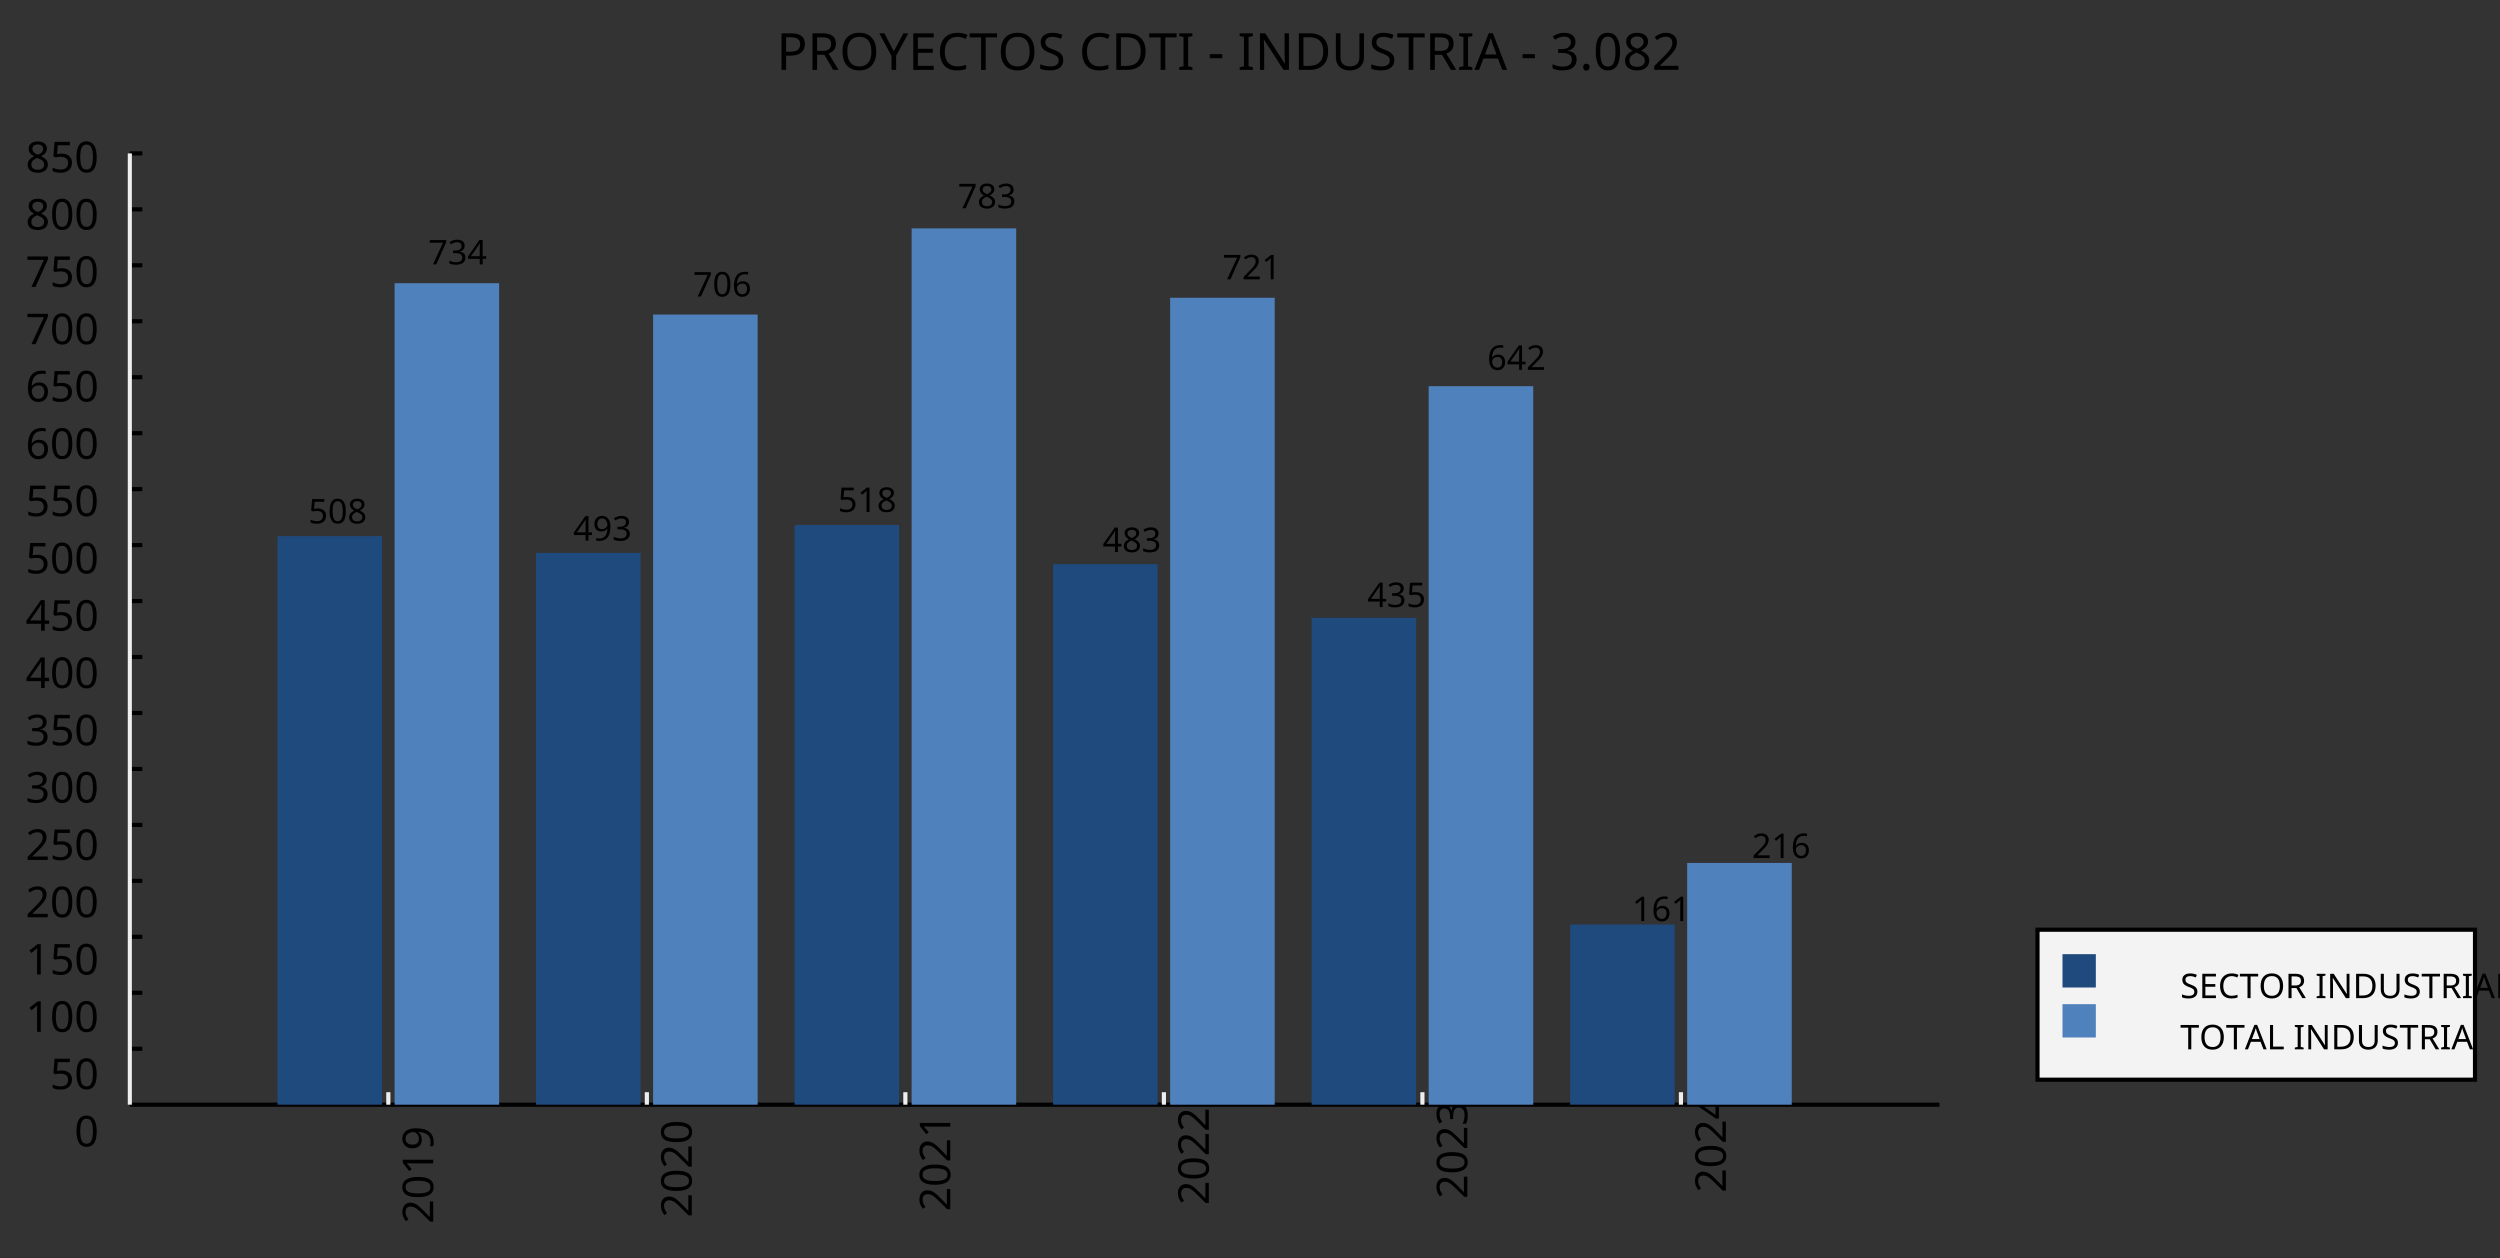 <?xml version="1.0"?>
<svg xmlns="http://www.w3.org/2000/svg" version="1.1" xmlns:xlink="http://www.w3.org/1999/xlink" fill="black" stroke="none" width="600" height="302" viewBox="0 0 600 302">
	<rect x="0" y="0" width="600" height="302" fill="#333333" stroke="none"/>
	<defs>
		<path fill="black" d="  M 1135,-1032  Q 1135,-808 982,-688  Q 829,-569 551,-569  L 383,-569  L 383,0  L 199,0  L 199,-1462  L 586,-1462  Q 1135,-1462 1135,-1032  Z   M 383,-727  L 530,-727  Q 748,-727 846,-797  Q 944,-868 944,-1024  Q 944,-1165 853,-1235  Q 762,-1305 569,-1305  L 383,-1305  L 383,-727  Z    " id="r80" />
		<path fill="black" d="  M 383,-760  L 602,-760  Q 780,-760 862,-830  Q 944,-900 944,-1038  Q 944,-1176 861,-1239  Q 778,-1303 592,-1303  L 383,-1303  L 383,-760  Z   M 383,-604  L 383,0  L 199,0  L 199,-1462  L 602,-1462  Q 874,-1462 1004,-1358  Q 1135,-1255 1135,-1047  Q 1135,-756 842,-655  L 1243,0  L 1028,0  L 674,-604  L 383,-604  Z    " id="r82" />
		<path fill="black" d="  M 1475,-733  Q 1475,-382 1297,-181  Q 1120,20 801,20  Q 478,20 301,-177  Q 125,-375 125,-735  Q 125,-1092 300,-1288  Q 476,-1485 803,-1485  Q 1121,-1485 1298,-1285  Q 1475,-1086 1475,-733  Z   M 319,-733  Q 319,-443 442,-291  Q 565,-139 801,-139  Q 1036,-139 1158,-289  Q 1280,-439 1280,-733  Q 1280,-1026 1159,-1174  Q 1038,-1323 803,-1323  Q 565,-1323 442,-1172  Q 319,-1022 319,-733  Z    " id="r79" />
		<path fill="black" d="  M 580,-743  L 961,-1462  L 1159,-1462  L 672,-567  L 672,0  L 487,0  L 487,-559  L 0,-1462  L 201,-1462  L 580,-743  Z    " id="r89" />
		<path fill="black" d="  M 1016,0  L 199,0  L 199,-1462  L 1016,-1462  L 1016,-1300  L 383,-1300  L 383,-844  L 979,-844  L 979,-684  L 383,-684  L 383,-162  L 1016,-162  L 1016,0  Z    " id="r69" />
		<path fill="black" d="  M 825,-1321  Q 589,-1321 454,-1163  Q 319,-1005 319,-731  Q 319,-448 450,-294  Q 581,-141 823,-141  Q 979,-141 1174,-199  L 1174,-39  Q 1081,-5 995,7  Q 909,20 797,20  Q 474,20 299,-176  Q 125,-373 125,-733  Q 125,-959 208,-1129  Q 292,-1299 451,-1391  Q 611,-1483 827,-1483  Q 1059,-1483 1231,-1397  L 1157,-1241  Q 982,-1321 825,-1321  Z    " id="r67" />
		<path fill="black" d="  M 662,0  L 477,0  L 477,-1300  L 20,-1300  L 20,-1462  L 1116,-1462  L 1116,-1300  L 662,-1300  L 662,0  Z    " id="r84" />
		<path fill="black" d="  M 1028,-391  Q 1028,-200 890,-90  Q 752,20 506,20  Q 246,20 104,-49  L 104,-225  Q 197,-185 307,-162  Q 418,-139 514,-139  Q 678,-139 761,-202  Q 844,-265 844,-375  Q 844,-448 814,-495  Q 784,-542 713,-583  Q 643,-624 500,-676  Q 297,-750 210,-850  Q 123,-951 123,-1110  Q 123,-1281 251,-1382  Q 380,-1483 590,-1483  Q 809,-1483 993,-1401  L 936,-1243  Q 748,-1321 586,-1321  Q 456,-1321 382,-1265  Q 309,-1209 309,-1108  Q 309,-1036 337,-988  Q 366,-941 429,-902  Q 493,-863 629,-813  Q 792,-753 872,-696  Q 952,-640 990,-566  Q 1028,-493 1028,-391  Z    " id="r83" />
		<path fill="black" d="  M 1370,-745  Q 1370,-383 1172,-191  Q 975,0 606,0  L 199,0  L 199,-1462  L 649,-1462  Q 990,-1462 1180,-1274  Q 1370,-1087 1370,-745  Z   M 1176,-739  Q 1176,-1018 1038,-1161  Q 901,-1305 623,-1305  L 383,-1305  L 383,-158  L 582,-158  Q 1176,-158 1176,-739  Z    " id="r68" />
		<path fill="black" d="  M 610,0  L 82,0  L 82,-106  L 254,-145  L 254,-1315  L 82,-1356  L 82,-1462  L 610,-1462  L 610,-1356  L 438,-1315  L 438,-145  L 610,-106  L 610,0  Z    " id="r73" />
		<path fill="black" d="  M 82,-469  L 82,-629  L 578,-629  L 578,-469  L 82,-469  Z    " id="r45" />
		<path fill="black" d="  M 1358,0  L 1143,0  L 360,-1214  L 352,-1214  L 357,-1133  Q 369,-951 369,-817  L 369,0  L 199,0  L 199,-1462  L 412,-1462  L 457,-1391  L 937,-649  L 1192,-252  L 1200,-252  Q 1198,-276 1192,-423  Q 1186,-571 1186,-637  L 1186,-1462  L 1358,-1462  L 1358,0  Z    " id="r78" />
		<path fill="black" d="  M 1311,-1462  L 1311,-516  Q 1311,-266 1160,-123  Q 1009,20 741,20  Q 476,20 330,-124  Q 184,-269 184,-520  L 184,-1462  L 369,-1462  L 369,-514  Q 369,-335 464,-237  Q 560,-139 752,-139  Q 933,-139 1030,-236  Q 1128,-333 1128,-516  L 1128,-1462  L 1311,-1462  Z    " id="r85" />
		<path fill="black" d="  M 1116,0  L 940,-453  L 360,-453  L 186,0  L 0,0  L 571,-1468  L 737,-1468  L 1307,0  L 1116,0  Z   M 885,-616  L 721,-1059  L 651,-1278  Q 621,-1158 588,-1059  L 422,-616  L 885,-616  Z    " id="r65" />
		<path fill="black" d="  M 1010,-1120  Q 1010,-980 931,-890  Q 853,-800 707,-770  L 707,-762  Q 882,-740 968,-650  Q 1055,-560 1055,-416  Q 1055,-207 910,-93  Q 765,20 494,20  Q 378,20 280,3  Q 183,-14 92,-59  L 92,-227  Q 185,-181 291,-156  Q 397,-131 496,-131  Q 866,-131 866,-420  Q 866,-678 457,-678  L 315,-678  L 315,-831  L 459,-831  Q 631,-831 728,-904  Q 825,-978 825,-1108  Q 825,-1213 754,-1272  Q 684,-1331 559,-1331  Q 462,-1331 379,-1304  Q 297,-1278 190,-1208  L 100,-1331  Q 190,-1402 307,-1442  Q 425,-1483 557,-1483  Q 771,-1483 890,-1385  Q 1010,-1288 1010,-1120  Z    " id="r51" />
		<path fill="black" d="  M 147,-111  Q 147,-177 179,-212  Q 212,-248 272,-248  Q 333,-248 367,-212  Q 401,-177 401,-111  Q 401,-46 367,-8  Q 333,29 272,29  Q 213,29 180,-8  Q 147,-45 147,-111  Z    " id="r46" />
		<path fill="black" d="  M 1071,-733  Q 1071,-352 950,-166  Q 830,20 584,20  Q 346,20 223,-171  Q 100,-363 100,-733  Q 100,-1115 218,-1300  Q 337,-1485 584,-1485  Q 822,-1485 946,-1293  Q 1071,-1101 1071,-733  Z   M 281,-733  Q 281,-415 353,-274  Q 426,-133 584,-133  Q 744,-133 816,-277  Q 889,-422 889,-733  Q 889,-1041 816,-1186  Q 744,-1331 584,-1331  Q 424,-1331 352,-1189  Q 281,-1047 281,-733  Z    " id="r48" />
		<path fill="black" d="  M 584,-1483  Q 784,-1483 903,-1390  Q 1022,-1297 1022,-1133  Q 1022,-1023 955,-936  Q 889,-849 743,-774  Q 920,-688 994,-594  Q 1069,-501 1069,-379  Q 1069,-197 940,-88  Q 811,20 590,20  Q 356,20 228,-82  Q 100,-184 100,-373  Q 100,-623 403,-764  Q 267,-842 207,-932  Q 147,-1022 147,-1135  Q 147,-1294 266,-1388  Q 386,-1483 584,-1483  Z   M 276,-371  Q 276,-255 358,-189  Q 441,-123 586,-123  Q 729,-123 811,-190  Q 893,-258 893,-377  Q 893,-473 815,-548  Q 737,-623 553,-690  Q 408,-628 342,-552  Q 276,-476 276,-371  Z   M 582,-1337  Q 464,-1337 394,-1281  Q 324,-1225 324,-1126  Q 324,-1063 351,-1015  Q 378,-967 429,-929  Q 480,-891 592,-844  Q 729,-901 786,-969  Q 844,-1037 844,-1126  Q 844,-1226 773,-1281  Q 702,-1337 582,-1337  Z    " id="r56" />
		<path fill="black" d="  M 1065,0  L 98,0  L 98,-150  L 481,-537  Q 654,-712 710,-787  Q 766,-862 793,-932  Q 821,-1002 821,-1083  Q 821,-1199 752,-1264  Q 683,-1329 563,-1329  Q 473,-1329 392,-1299  Q 312,-1269 211,-1190  L 115,-1311  Q 320,-1483 563,-1483  Q 767,-1483 886,-1378  Q 1006,-1274 1006,-1094  Q 1006,-998 971,-908  Q 936,-819 866,-726  Q 796,-634 631,-473  L 326,-172  L 326,-164  L 1065,-164  L 1065,0  Z    " id="r50" />
		<path fill="black" d="  M 279,0  L 879,-1298  L 90,-1298  L 90,-1462  L 1071,-1462  L 1071,-1323  L 477,0  L 279,0  Z    " id="r55" />
		<path fill="black" d="  M 563,-897  Q 792,-897 923,-782  Q 1055,-667 1055,-467  Q 1055,-239 910,-109  Q 765,20 508,20  Q 263,20 129,-59  L 129,-229  Q 203,-185 307,-159  Q 411,-133 510,-133  Q 682,-133 776,-215  Q 870,-297 870,-449  Q 870,-745 504,-745  Q 386,-745 254,-715  L 164,-772  L 219,-1462  L 952,-1462  L 952,-1298  L 373,-1298  L 338,-874  Q 453,-897 563,-897  Z    " id="r53" />
		<path fill="black" d="  M 727,0  L 551,0  L 551,-1022  Q 551,-1158 559,-1274  Q 531,-1244 499,-1218  Q 397,-1133 276,-1034  L 182,-1155  L 578,-1462  L 727,-1462  L 727,0  Z    " id="r49" />
		<path fill="black" d="  M 1130,-332  L 918,-332  L 918,0  L 743,0  L 743,-332  L 43,-332  L 43,-485  L 731,-1470  L 918,-1470  L 918,-494  L 1130,-494  L 1130,-332  Z   M 743,-494  L 743,-954  Q 743,-1091 754,-1278  L 745,-1278  Q 734,-1252 706,-1200  Q 679,-1148 657,-1118  L 219,-494  L 743,-494  Z    " id="r52" />
		<path fill="black" d="  M 113,-625  Q 113,-1483 782,-1483  Q 898,-1483 963,-1464  L 963,-1311  Q 887,-1335 786,-1335  Q 553,-1335 429,-1193  Q 306,-1051 293,-743  L 305,-743  Q 415,-915 651,-915  Q 849,-915 962,-795  Q 1075,-675 1075,-471  Q 1075,-244 950,-112  Q 825,20 610,20  Q 460,20 347,-56  Q 235,-132 174,-278  Q 113,-425 113,-625  Z   M 608,-131  Q 747,-131 822,-220  Q 897,-309 897,-471  Q 897,-617 824,-695  Q 751,-774 614,-774  Q 527,-774 454,-738  Q 382,-702 338,-638  Q 295,-574 295,-506  Q 295,-406 335,-318  Q 375,-231 446,-181  Q 517,-131 608,-131  Z    " id="r54" />
		<path fill="black" d="  M 1065,-838  Q 1065,20 393,20  Q 277,20 209,0  L 209,-154  Q 286,-127 389,-127  Q 552,-127 658,-192  Q 764,-258 819,-383  Q 875,-509 883,-717  L 870,-717  Q 758,-547 522,-547  Q 329,-547 215,-664  Q 102,-782 102,-989  Q 102,-1215 229,-1349  Q 356,-1483 569,-1483  Q 719,-1483 831,-1406  Q 944,-1330 1004,-1183  Q 1065,-1037 1065,-838  Z   M 569,-1331  Q 433,-1331 357,-1242  Q 281,-1153 281,-991  Q 281,-845 352,-767  Q 424,-690 561,-690  Q 651,-690 725,-726  Q 799,-763 841,-825  Q 883,-887 883,-956  Q 883,-1056 843,-1143  Q 804,-1230 733,-1280  Q 662,-1331 569,-1331  Z    " id="r57" />
		<path fill="black" d="  M 1317,0  L 1133,0  L 1133,-682  L 383,-682  L 383,0  L 199,0  L 199,-1462  L 383,-1462  L 383,-844  L 1133,-844  L 1133,-1462  L 1317,-1462  L 1317,0  Z    " id="r72" />
		<path fill="black" d="  M 199,0  L 199,-1462  L 383,-1462  L 383,-164  L 1022,-164  L 1022,0  L 199,0  Z    " id="r76" />
	</defs>
	<g class="b2" fill="black">
		<use class="b2" transform="scale(0.006)" xlink:href="#r80" x="31061.5" y="2795.72" />
		<use class="b2" transform="scale(0.006)" xlink:href="#r82" x="32300.5" y="2795.72" />
		<use class="b2" transform="scale(0.006)" xlink:href="#r79" x="33574.5" y="2795.72" />
		<use class="b2" transform="scale(0.006)" xlink:href="#r89" x="35173.5" y="2795.72" />
		<use class="b2" transform="scale(0.006)" xlink:href="#r69" x="36332.5" y="2795.72" />
		<use class="b2" transform="scale(0.006)" xlink:href="#r67" x="37471.5" y="2795.72" />
		<use class="b2" transform="scale(0.006)" xlink:href="#r84" x="38765.5" y="2795.72" />
		<use class="b2" transform="scale(0.006)" xlink:href="#r79" x="39904.5" y="2795.72" />
		<use class="b2" transform="scale(0.006)" xlink:href="#r83" x="41503.5" y="2795.72" />
		<use class="b2" transform="scale(0.006)" xlink:href="#r67" x="43159.5" y="2795.72" />
		<use class="b2" transform="scale(0.006)" xlink:href="#r68" x="44453.5" y="2795.72" />
		<use class="b2" transform="scale(0.006)" xlink:href="#r84" x="45948.5" y="2795.72" />
		<use class="b2" transform="scale(0.006)" xlink:href="#r73" x="47087.5" y="2795.72" />
		<use class="b2" transform="scale(0.006)" xlink:href="#r45" x="48313.5" y="2795.72" />
		<use class="b2" transform="scale(0.006)" xlink:href="#r73" x="49504.5" y="2795.72" />
		<use class="b2" transform="scale(0.006)" xlink:href="#r78" x="50198.5" y="2795.72" />
		<use class="b2" transform="scale(0.006)" xlink:href="#r68" x="51754.5" y="2795.72" />
		<use class="b2" transform="scale(0.006)" xlink:href="#r85" x="53249.5" y="2795.72" />
		<use class="b2" transform="scale(0.006)" xlink:href="#r83" x="54746.5" y="2795.72" />
		<use class="b2" transform="scale(0.006)" xlink:href="#r84" x="55870.5" y="2795.72" />
		<use class="b2" transform="scale(0.006)" xlink:href="#r82" x="57009.5" y="2795.72" />
		<use class="b2" transform="scale(0.006)" xlink:href="#r73" x="58283.5" y="2795.72" />
		<use class="b2" transform="scale(0.006)" xlink:href="#r65" x="58977.5" y="2795.72" />
		<use class="b2" transform="scale(0.006)" xlink:href="#r45" x="60818.5" y="2795.72" />
		<use class="b2" transform="scale(0.006)" xlink:href="#r51" x="62009.5" y="2795.72" />
		<use class="b2" transform="scale(0.006)" xlink:href="#r46" x="63180.5" y="2795.72" />
		<use class="b2" transform="scale(0.006)" xlink:href="#r48" x="63729.5" y="2795.72" />
		<use class="b2" transform="scale(0.006)" xlink:href="#r56" x="64900.5" y="2795.72" />
		<use class="b2" transform="scale(0.006)" xlink:href="#r50" x="66071.5" y="2795.72" />
	</g>
	<line class="b2" x1="31.153" y1="265.129" x2="31.153" y2="36.81" stroke-width="1" stroke="black" />
	<line class="b2" x1="31.153" y1="265.129" x2="465.47" y2="265.129" stroke-width="1" stroke="black" />
	<g class="b2" fill="black">
		<use class="b2" transform="scale(0.005)" xlink:href="#r48" x="3570.8" y="55030.898" />
	</g>
	<g class="b2" fill="black">
		<use class="b2" transform="scale(0.005)" xlink:href="#r53" x="2399.8" y="52280.328" />
		<use class="b2" transform="scale(0.005)" xlink:href="#r48" x="3570.8" y="52280.328" />
	</g>
	<line class="b2" x1="31.153" y1="251.698" x2="34.153" y2="251.698" stroke-width="1" stroke="black" />
	<g class="b2" fill="black">
		<use class="b2" transform="scale(0.005)" xlink:href="#r49" x="1228.8" y="49529.758" />
		<use class="b2" transform="scale(0.005)" xlink:href="#r48" x="2399.8" y="49529.758" />
		<use class="b2" transform="scale(0.005)" xlink:href="#r48" x="3570.8" y="49529.758" />
	</g>
	<line class="b2" x1="31.153" y1="238.268" x2="34.153" y2="238.268" stroke-width="1" stroke="black" />
	<g class="b2" fill="black">
		<use class="b2" transform="scale(0.005)" xlink:href="#r49" x="1228.8" y="46779.188" />
		<use class="b2" transform="scale(0.005)" xlink:href="#r53" x="2399.8" y="46779.188" />
		<use class="b2" transform="scale(0.005)" xlink:href="#r48" x="3570.8" y="46779.188" />
	</g>
	<line class="b2" x1="31.153" y1="224.837" x2="34.153" y2="224.837" stroke-width="1" stroke="black" />
	<g class="b2" fill="black">
		<use class="b2" transform="scale(0.005)" xlink:href="#r50" x="1228.8" y="44028.617" />
		<use class="b2" transform="scale(0.005)" xlink:href="#r48" x="2399.8" y="44028.617" />
		<use class="b2" transform="scale(0.005)" xlink:href="#r48" x="3570.8" y="44028.617" />
	</g>
	<line class="b2" x1="31.153" y1="211.407" x2="34.153" y2="211.407" stroke-width="1" stroke="black" />
	<g class="b2" fill="black">
		<use class="b2" transform="scale(0.005)" xlink:href="#r50" x="1228.8" y="41278.047" />
		<use class="b2" transform="scale(0.005)" xlink:href="#r53" x="2399.8" y="41278.047" />
		<use class="b2" transform="scale(0.005)" xlink:href="#r48" x="3570.8" y="41278.047" />
	</g>
	<line class="b2" x1="31.153" y1="197.976" x2="34.153" y2="197.976" stroke-width="1" stroke="black" />
	<g class="b2" fill="black">
		<use class="b2" transform="scale(0.005)" xlink:href="#r51" x="1228.8" y="38527.477" />
		<use class="b2" transform="scale(0.005)" xlink:href="#r48" x="2399.8" y="38527.477" />
		<use class="b2" transform="scale(0.005)" xlink:href="#r48" x="3570.8" y="38527.477" />
	</g>
	<line class="b2" x1="31.153" y1="184.546" x2="34.153" y2="184.546" stroke-width="1" stroke="black" />
	<g class="b2" fill="black">
		<use class="b2" transform="scale(0.005)" xlink:href="#r51" x="1228.8" y="35776.906" />
		<use class="b2" transform="scale(0.005)" xlink:href="#r53" x="2399.8" y="35776.906" />
		<use class="b2" transform="scale(0.005)" xlink:href="#r48" x="3570.8" y="35776.906" />
	</g>
	<line class="b2" x1="31.153" y1="171.115" x2="34.153" y2="171.115" stroke-width="1" stroke="black" />
	<g class="b2" fill="black">
		<use class="b2" transform="scale(0.005)" xlink:href="#r52" x="1228.8" y="33026.336" />
		<use class="b2" transform="scale(0.005)" xlink:href="#r48" x="2399.8" y="33026.336" />
		<use class="b2" transform="scale(0.005)" xlink:href="#r48" x="3570.8" y="33026.336" />
	</g>
	<line class="b2" x1="31.153" y1="157.685" x2="34.153" y2="157.685" stroke-width="1" stroke="black" />
	<g class="b2" fill="black">
		<use class="b2" transform="scale(0.005)" xlink:href="#r52" x="1228.8" y="30275.762" />
		<use class="b2" transform="scale(0.005)" xlink:href="#r53" x="2399.8" y="30275.762" />
		<use class="b2" transform="scale(0.005)" xlink:href="#r48" x="3570.8" y="30275.762" />
	</g>
	<line class="b2" x1="31.153" y1="144.254" x2="34.153" y2="144.254" stroke-width="1" stroke="black" />
	<g class="b2" fill="black">
		<use class="b2" transform="scale(0.005)" xlink:href="#r53" x="1228.8" y="27525.193" />
		<use class="b2" transform="scale(0.005)" xlink:href="#r48" x="2399.8" y="27525.193" />
		<use class="b2" transform="scale(0.005)" xlink:href="#r48" x="3570.8" y="27525.193" />
	</g>
	<line class="b2" x1="31.153" y1="130.824" x2="34.153" y2="130.824" stroke-width="1" stroke="black" />
	<g class="b2" fill="black">
		<use class="b2" transform="scale(0.005)" xlink:href="#r53" x="1228.8" y="24774.625" />
		<use class="b2" transform="scale(0.005)" xlink:href="#r53" x="2399.8" y="24774.625" />
		<use class="b2" transform="scale(0.005)" xlink:href="#r48" x="3570.8" y="24774.625" />
	</g>
	<line class="b2" x1="31.153" y1="117.393" x2="34.153" y2="117.393" stroke-width="1" stroke="black" />
	<g class="b2" fill="black">
		<use class="b2" transform="scale(0.005)" xlink:href="#r54" x="1228.8" y="22024.051" />
		<use class="b2" transform="scale(0.005)" xlink:href="#r48" x="2399.8" y="22024.051" />
		<use class="b2" transform="scale(0.005)" xlink:href="#r48" x="3570.8" y="22024.051" />
	</g>
	<line class="b2" x1="31.153" y1="103.963" x2="34.153" y2="103.963" stroke-width="1" stroke="black" />
	<g class="b2" fill="black">
		<use class="b2" transform="scale(0.005)" xlink:href="#r54" x="1228.8" y="19273.481" />
		<use class="b2" transform="scale(0.005)" xlink:href="#r53" x="2399.8" y="19273.481" />
		<use class="b2" transform="scale(0.005)" xlink:href="#r48" x="3570.8" y="19273.481" />
	</g>
	<line class="b2" x1="31.153" y1="90.532" x2="34.153" y2="90.532" stroke-width="1" stroke="black" />
	<g class="b2" fill="black">
		<use class="b2" transform="scale(0.005)" xlink:href="#r55" x="1228.8" y="16522.912" />
		<use class="b2" transform="scale(0.005)" xlink:href="#r48" x="2399.8" y="16522.912" />
		<use class="b2" transform="scale(0.005)" xlink:href="#r48" x="3570.8" y="16522.912" />
	</g>
	<line class="b2" x1="31.153" y1="77.102" x2="34.153" y2="77.102" stroke-width="1" stroke="black" />
	<g class="b2" fill="black">
		<use class="b2" transform="scale(0.005)" xlink:href="#r55" x="1228.8" y="13772.344" />
		<use class="b2" transform="scale(0.005)" xlink:href="#r53" x="2399.8" y="13772.344" />
		<use class="b2" transform="scale(0.005)" xlink:href="#r48" x="3570.8" y="13772.344" />
	</g>
	<line class="b2" x1="31.153" y1="63.671" x2="34.153" y2="63.671" stroke-width="1" stroke="black" />
	<g class="b2" fill="black">
		<use class="b2" transform="scale(0.005)" xlink:href="#r56" x="1228.8" y="11021.769" />
		<use class="b2" transform="scale(0.005)" xlink:href="#r48" x="2399.8" y="11021.769" />
		<use class="b2" transform="scale(0.005)" xlink:href="#r48" x="3570.8" y="11021.769" />
	</g>
	<line class="b2" x1="31.153" y1="50.241" x2="34.153" y2="50.241" stroke-width="1" stroke="black" />
	<g class="b2" fill="black">
		<use class="b2" transform="scale(0.005)" xlink:href="#r56" x="1228.8" y="8271.2" />
		<use class="b2" transform="scale(0.005)" xlink:href="#r53" x="2399.8" y="8271.2" />
		<use class="b2" transform="scale(0.005)" xlink:href="#r48" x="3570.8" y="8271.2" />
	</g>
	<line class="b2" x1="31.153" y1="36.81" x2="34.153" y2="36.81" stroke-width="1" stroke="black" />
	<line class="b2" x1="31.153" y1="265.129" x2="31.153" y2="36.81" stroke-width="1" stroke="rgb(93%,93%,93%)" />
	<g class="b2" transform=" rotate(-90,31.153,273.129)" fill="black" />
	<g class="b2" transform=" rotate(-90,96.873,296)" fill="black">
		<use class="b2" transform="scale(0.005)" xlink:href="#r50" x="19839.572" y="60620.801" />
		<use class="b2" transform="scale(0.005)" xlink:href="#r48" x="21010.572" y="60620.801" />
		<use class="b2" transform="scale(0.005)" xlink:href="#r49" x="22181.572" y="60620.801" />
		<use class="b2" transform="scale(0.005)" xlink:href="#r57" x="23352.572" y="60620.801" />
	</g>
	<line class="b2" x1="93.199" y1="265.129" x2="93.199" y2="262.129" stroke-width="1" stroke="rgb(93%,93%,93%)" />
	<g class="b2" transform=" rotate(-90,158.918,296)" fill="black">
		<use class="b2" transform="scale(0.005)" xlink:href="#r50" x="32546.443" y="60620.801" />
		<use class="b2" transform="scale(0.005)" xlink:href="#r48" x="33717.445" y="60620.801" />
		<use class="b2" transform="scale(0.005)" xlink:href="#r50" x="34888.445" y="60620.801" />
		<use class="b2" transform="scale(0.005)" xlink:href="#r48" x="36059.445" y="60620.801" />
	</g>
	<line class="b2" x1="155.244" y1="265.129" x2="155.244" y2="262.129" stroke-width="1" stroke="rgb(93%,93%,93%)" />
	<g class="b2" transform=" rotate(-90,220.963,296)" fill="black">
		<use class="b2" transform="scale(0.005)" xlink:href="#r50" x="45253.316" y="60620.801" />
		<use class="b2" transform="scale(0.005)" xlink:href="#r48" x="46424.316" y="60620.801" />
		<use class="b2" transform="scale(0.005)" xlink:href="#r50" x="47595.316" y="60620.801" />
		<use class="b2" transform="scale(0.005)" xlink:href="#r49" x="48766.316" y="60620.801" />
	</g>
	<line class="b2" x1="217.289" y1="265.129" x2="217.289" y2="262.129" stroke-width="1" stroke="rgb(93%,93%,93%)" />
	<g class="b2" transform=" rotate(-90,283.009,296)" fill="black">
		<use class="b2" transform="scale(0.005)" xlink:href="#r50" x="57960.188" y="60620.801" />
		<use class="b2" transform="scale(0.005)" xlink:href="#r48" x="59131.188" y="60620.801" />
		<use class="b2" transform="scale(0.005)" xlink:href="#r50" x="60302.188" y="60620.801" />
		<use class="b2" transform="scale(0.005)" xlink:href="#r50" x="61473.188" y="60620.801" />
	</g>
	<line class="b2" x1="279.334" y1="265.129" x2="279.334" y2="262.129" stroke-width="1" stroke="rgb(93%,93%,93%)" />
	<g class="b2" transform=" rotate(-90,345.054,296)" fill="black">
		<use class="b2" transform="scale(0.005)" xlink:href="#r50" x="70667.055" y="60620.801" />
		<use class="b2" transform="scale(0.005)" xlink:href="#r48" x="71838.055" y="60620.801" />
		<use class="b2" transform="scale(0.005)" xlink:href="#r50" x="73009.055" y="60620.801" />
		<use class="b2" transform="scale(0.005)" xlink:href="#r51" x="74180.055" y="60620.801" />
	</g>
	<line class="b2" x1="341.38" y1="265.129" x2="341.38" y2="262.129" stroke-width="1" stroke="rgb(93%,93%,93%)" />
	<g class="b2" transform=" rotate(-90,407.099,296)" fill="black">
		<use class="b2" transform="scale(0.005)" xlink:href="#r50" x="83373.93" y="60620.801" />
		<use class="b2" transform="scale(0.005)" xlink:href="#r48" x="84544.93" y="60620.801" />
		<use class="b2" transform="scale(0.005)" xlink:href="#r50" x="85715.93" y="60620.801" />
		<use class="b2" transform="scale(0.005)" xlink:href="#r52" x="86886.93" y="60620.801" />
	</g>
	<line class="b2" x1="403.425" y1="265.129" x2="403.425" y2="262.129" stroke-width="1" stroke="rgb(93%,93%,93%)" />
	<rect class="b2" x="66.605" y="128.675" width="25.094" height="136.454" fill="rgb(12%,29%,49%)" stroke="none" />
	<g class="b2" fill="black">
		<use class="b2" transform="scale(0.004)" xlink:href="#r53" x="18506.301" y="31404.75" />
		<use class="b2" transform="scale(0.004)" xlink:href="#r48" x="19677.301" y="31404.75" />
		<use class="b2" transform="scale(0.004)" xlink:href="#r56" x="20848.301" y="31404.75" />
	</g>
	<rect class="b2" x="128.65" y="132.704" width="25.094" height="132.425" fill="rgb(12%,29%,49%)" stroke="none" />
	<g class="b2" fill="black">
		<use class="b2" transform="scale(0.004)" xlink:href="#r52" x="34389.887" y="32436.219" />
		<use class="b2" transform="scale(0.004)" xlink:href="#r57" x="35560.887" y="32436.219" />
		<use class="b2" transform="scale(0.004)" xlink:href="#r51" x="36731.887" y="32436.219" />
	</g>
	<rect class="b2" x="190.695" y="125.989" width="25.094" height="139.14" fill="rgb(12%,29%,49%)" stroke="none" />
	<g class="b2" fill="black">
		<use class="b2" transform="scale(0.004)" xlink:href="#r53" x="50273.477" y="30717.109" />
		<use class="b2" transform="scale(0.004)" xlink:href="#r49" x="51444.477" y="30717.109" />
		<use class="b2" transform="scale(0.004)" xlink:href="#r56" x="52615.477" y="30717.109" />
	</g>
	<rect class="b2" x="252.74" y="135.39" width="25.094" height="129.739" fill="rgb(12%,29%,49%)" stroke="none" />
	<g class="b2" fill="black">
		<use class="b2" transform="scale(0.004)" xlink:href="#r52" x="66157.07" y="33123.859" />
		<use class="b2" transform="scale(0.004)" xlink:href="#r56" x="67328.07" y="33123.859" />
		<use class="b2" transform="scale(0.004)" xlink:href="#r51" x="68499.07" y="33123.859" />
	</g>
	<rect class="b2" x="314.786" y="148.283" width="25.094" height="116.846" fill="rgb(12%,29%,49%)" stroke="none" />
	<g class="b2" fill="black">
		<use class="b2" transform="scale(0.004)" xlink:href="#r52" x="82040.656" y="36424.547" />
		<use class="b2" transform="scale(0.004)" xlink:href="#r51" x="83211.656" y="36424.547" />
		<use class="b2" transform="scale(0.004)" xlink:href="#r53" x="84382.656" y="36424.547" />
	</g>
	<rect class="b2" x="376.831" y="221.883" width="25.094" height="43.246" fill="rgb(12%,29%,49%)" stroke="none" />
	<g class="b2" fill="black">
		<use class="b2" transform="scale(0.004)" xlink:href="#r49" x="97924.25" y="55265.953" />
		<use class="b2" transform="scale(0.004)" xlink:href="#r54" x="99095.25" y="55265.953" />
		<use class="b2" transform="scale(0.004)" xlink:href="#r49" x="100266.25" y="55265.953" />
	</g>
	<rect class="b2" x="94.699" y="67.969" width="25.094" height="197.16" fill="rgb(31%,51%,74%)" stroke="none" />
	<g class="b2" fill="black">
		<use class="b2" transform="scale(0.004)" xlink:href="#r55" x="25698.381" y="15864.031" />
		<use class="b2" transform="scale(0.004)" xlink:href="#r51" x="26869.381" y="15864.031" />
		<use class="b2" transform="scale(0.004)" xlink:href="#r52" x="28040.381" y="15864.031" />
	</g>
	<rect class="b2" x="156.744" y="75.49" width="25.094" height="189.639" fill="rgb(31%,51%,74%)" stroke="none" />
	<g class="b2" fill="black">
		<use class="b2" transform="scale(0.004)" xlink:href="#r55" x="41581.969" y="17789.43" />
		<use class="b2" transform="scale(0.004)" xlink:href="#r48" x="42752.969" y="17789.43" />
		<use class="b2" transform="scale(0.004)" xlink:href="#r54" x="43923.969" y="17789.43" />
	</g>
	<rect class="b2" x="218.789" y="54.807" width="25.094" height="210.322" fill="rgb(31%,51%,74%)" stroke="none" />
	<g class="b2" fill="black">
		<use class="b2" transform="scale(0.004)" xlink:href="#r55" x="57465.559" y="12494.578" />
		<use class="b2" transform="scale(0.004)" xlink:href="#r56" x="58636.559" y="12494.578" />
		<use class="b2" transform="scale(0.004)" xlink:href="#r51" x="59807.559" y="12494.578" />
	</g>
	<rect class="b2" x="280.834" y="71.461" width="25.094" height="193.668" fill="rgb(31%,51%,74%)" stroke="none" />
	<g class="b2" fill="black">
		<use class="b2" transform="scale(0.004)" xlink:href="#r55" x="73349.148" y="16757.969" />
		<use class="b2" transform="scale(0.004)" xlink:href="#r50" x="74520.148" y="16757.969" />
		<use class="b2" transform="scale(0.004)" xlink:href="#r49" x="75691.148" y="16757.969" />
	</g>
	<rect class="b2" x="342.88" y="92.681" width="25.094" height="172.448" fill="rgb(31%,51%,74%)" stroke="none" />
	<g class="b2" fill="black">
		<use class="b2" transform="scale(0.004)" xlink:href="#r54" x="89232.734" y="22190.344" />
		<use class="b2" transform="scale(0.004)" xlink:href="#r52" x="90403.734" y="22190.344" />
		<use class="b2" transform="scale(0.004)" xlink:href="#r50" x="91574.734" y="22190.344" />
	</g>
	<rect class="b2" x="404.925" y="207.109" width="25.094" height="58.02" fill="rgb(31%,51%,74%)" stroke="none" />
	<g class="b2" fill="black">
		<use class="b2" transform="scale(0.004)" xlink:href="#r50" x="105116.328" y="51483.918" />
		<use class="b2" transform="scale(0.004)" xlink:href="#r49" x="106287.328" y="51483.918" />
		<use class="b2" transform="scale(0.004)" xlink:href="#r54" x="107458.328" y="51483.918" />
	</g>
	<rect class="b2" x="489" y="223.129" width="105" height="36" fill="rgb(95%,95%,95%)" stroke="none" />
	<rect class="b2" x="489" y="223.129" width="105" height="36" stroke-width="1" stroke="black" fill="none" />
	<rect class="b2" x="495" y="229" width="8" height="8" fill="rgb(12%,29%,49%)" stroke="none" />
	<g class="b2" fill="black">
		<use class="b2" transform="scale(0.004)" xlink:href="#r83" x="130816" y="59888.5" />
		<use class="b2" transform="scale(0.004)" xlink:href="#r69" x="131940" y="59888.5" />
		<use class="b2" transform="scale(0.004)" xlink:href="#r67" x="133079" y="59888.5" />
		<use class="b2" transform="scale(0.004)" xlink:href="#r84" x="134373" y="59888.5" />
		<use class="b2" transform="scale(0.004)" xlink:href="#r79" x="135512" y="59888.5" />
		<use class="b2" transform="scale(0.004)" xlink:href="#r82" x="137111" y="59888.5" />
		<use class="b2" transform="scale(0.004)" xlink:href="#r73" x="138917" y="59888.5" />
		<use class="b2" transform="scale(0.004)" xlink:href="#r78" x="139611" y="59888.5" />
		<use class="b2" transform="scale(0.004)" xlink:href="#r68" x="141167" y="59888.5" />
		<use class="b2" transform="scale(0.004)" xlink:href="#r85" x="142662" y="59888.5" />
		<use class="b2" transform="scale(0.004)" xlink:href="#r83" x="144159" y="59888.5" />
		<use class="b2" transform="scale(0.004)" xlink:href="#r84" x="145283" y="59888.5" />
		<use class="b2" transform="scale(0.004)" xlink:href="#r82" x="146422" y="59888.5" />
		<use class="b2" transform="scale(0.004)" xlink:href="#r73" x="147696" y="59888.5" />
		<use class="b2" transform="scale(0.004)" xlink:href="#r65" x="148390" y="59888.5" />
		<use class="b2" transform="scale(0.004)" xlink:href="#r76" x="149699" y="59888.5" />
	</g>
	<rect class="b2" x="495" y="241" width="8" height="8" fill="rgb(31%,51%,74%)" stroke="none" />
	<g class="b2" fill="black">
		<use class="b2" transform="scale(0.004)" xlink:href="#r84" x="130816" y="62960.5" />
		<use class="b2" transform="scale(0.004)" xlink:href="#r79" x="131955" y="62960.5" />
		<use class="b2" transform="scale(0.004)" xlink:href="#r84" x="133554" y="62960.5" />
		<use class="b2" transform="scale(0.004)" xlink:href="#r65" x="134693" y="62960.5" />
		<use class="b2" transform="scale(0.004)" xlink:href="#r76" x="136002" y="62960.5" />
		<use class="b2" transform="scale(0.004)" xlink:href="#r73" x="137607" y="62960.5" />
		<use class="b2" transform="scale(0.004)" xlink:href="#r78" x="138301" y="62960.5" />
		<use class="b2" transform="scale(0.004)" xlink:href="#r68" x="139857" y="62960.5" />
		<use class="b2" transform="scale(0.004)" xlink:href="#r85" x="141352" y="62960.5" />
		<use class="b2" transform="scale(0.004)" xlink:href="#r83" x="142849" y="62960.5" />
		<use class="b2" transform="scale(0.004)" xlink:href="#r84" x="143973" y="62960.5" />
		<use class="b2" transform="scale(0.004)" xlink:href="#r82" x="145112" y="62960.5" />
		<use class="b2" transform="scale(0.004)" xlink:href="#r73" x="146386" y="62960.5" />
		<use class="b2" transform="scale(0.004)" xlink:href="#r65" x="147080" y="62960.5" />
	</g>
	<c:chartSpace xmlns:c="http://schemas.openxmlformats.org/drawingml/2006/chart" xmlns:a="http://schemas.openxmlformats.org/drawingml/2006/main" xmlns:r="http://schemas.openxmlformats.org/officeDocument/2006/relationships" xmlns:c16r2="http://schemas.microsoft.com/office/drawing/2015/06/chart">
		<c:date1904 val="0" />
		<c:lang val="en-US" />
		<c:roundedCorners val="0" />
		<mc:AlternateContent xmlns:mc="http://schemas.openxmlformats.org/markup-compatibility/2006">
			<mc:Choice Requires="c14" xmlns:c14="http://schemas.microsoft.com/office/drawing/2007/8/2/chart">
				<c14:style val="102" />
			</mc:Choice>
			<mc:Fallback>
				<c:style val="2" />
			</mc:Fallback>
		</mc:AlternateContent>
		<c:chart>
			<c:title>
				<c:tx>
					<c:rich>
						<a:bodyPr rot="0" spcFirstLastPara="1" vertOverflow="ellipsis" vert="horz" wrap="square" anchor="ctr" anchorCtr="1" />
						<a:lstStyle />
						<a:p>
							<a:pPr>
								<a:defRPr sz="1600" b="1" i="0" u="none" strike="noStrike" kern="1200" cap="all" spc="120" normalizeH="0" baseline="0">
									<a:solidFill>
										<a:schemeClr val="tx1">
											<a:lumMod val="65000" />
											<a:lumOff val="35000" />
										</a:schemeClr>
									</a:solidFill>
									<a:latin typeface="+mn-lt" />
									<a:ea typeface="+mn-ea" />
									<a:cs typeface="+mn-cs" />
								</a:defRPr>
							</a:pPr>
							<a:r>
								<a:rPr lang="en-US" />
								<a:t>PROYECTOS CDTI - INDUSTRIA -</a:t>
							</a:r>
							<a:r>
								<a:rPr lang="en-US" baseline="0" />
								<a:t> 3.082</a:t>
							</a:r>
							<a:endParaRPr lang="en-US" />
						</a:p>
					</c:rich>
				</c:tx>
				<c:layout>
					<c:manualLayout>
						<c:xMode val="edge" />
						<c:yMode val="edge" />
						<c:x val="0.188" />
						<c:y val="3.8327534639565397E-2" />
					</c:manualLayout>
				</c:layout>
				<c:overlay val="0" />
				<c:spPr>
					<a:noFill />
					<a:ln>
						<a:noFill />
					</a:ln>
					<a:effectLst />
				</c:spPr>
				<c:txPr>
					<a:bodyPr rot="0" spcFirstLastPara="1" vertOverflow="ellipsis" vert="horz" wrap="square" anchor="ctr" anchorCtr="1" />
					<a:lstStyle />
					<a:p>
						<a:pPr>
							<a:defRPr sz="1600" b="1" i="0" u="none" strike="noStrike" kern="1200" cap="all" spc="120" normalizeH="0" baseline="0">
								<a:solidFill>
									<a:schemeClr val="tx1">
										<a:lumMod val="65000" />
										<a:lumOff val="35000" />
									</a:schemeClr>
								</a:solidFill>
								<a:latin typeface="+mn-lt" />
								<a:ea typeface="+mn-ea" />
								<a:cs typeface="+mn-cs" />
							</a:defRPr>
						</a:pPr>
						<a:endParaRPr lang="en-US" />
					</a:p>
				</c:txPr>
			</c:title>
			<c:autoTitleDeleted val="0" />
			<c:plotArea>
				<c:layout>
					<c:manualLayout>
						<c:layoutTarget val="inner" />
						<c:xMode val="edge" />
						<c:yMode val="edge" />
						<c:x val="9.1914260717410323E-2" />
						<c:y val="0.195" />
						<c:w val="0.878" />
						<c:h val="0.71" />
					</c:manualLayout>
				</c:layout>
				<c:barChart>
					<c:barDir val="col" />
					<c:grouping val="clustered" />
					<c:varyColors val="0" />
					<c:ser>
						<c:idx val="1" />
						<c:order val="0" />
						<c:tx>
							<c:strRef>
								<c:f>'Hoja5 (2)'!$B$13</c:f>
								<c:strCache>
									<c:ptCount val="1" />
									<c:pt idx="0">
										<c:v>SECTOR INDUSTRIAL</c:v>
									</c:pt>
								</c:strCache>
							</c:strRef>
						</c:tx>
						<c:spPr>
							<a:solidFill>
								<a:schemeClr val="tx2" />
							</a:solidFill>
							<a:ln>
								<a:noFill />
							</a:ln>
							<a:effectLst />
						</c:spPr>
						<c:invertIfNegative val="0" />
						<c:dLbls>
							<c:spPr>
								<a:noFill />
								<a:ln>
									<a:noFill />
								</a:ln>
								<a:effectLst />
							</c:spPr>
							<c:txPr>
								<a:bodyPr rot="-5400000" spcFirstLastPara="1" vertOverflow="clip" horzOverflow="clip" vert="horz" wrap="square" lIns="38100" tIns="19050" rIns="38100" bIns="19050" anchor="ctr" anchorCtr="1">
									<a:spAutoFit />
								</a:bodyPr>
								<a:lstStyle />
								<a:p>
									<a:pPr>
										<a:defRPr sz="800" b="0" i="0" u="none" strike="noStrike" kern="1200" baseline="0">
											<a:solidFill>
												<a:schemeClr val="tx1">
													<a:lumMod val="50000" />
													<a:lumOff val="50000" />
												</a:schemeClr>
											</a:solidFill>
											<a:latin typeface="+mn-lt" />
											<a:ea typeface="+mn-ea" />
											<a:cs typeface="+mn-cs" />
										</a:defRPr>
									</a:pPr>
									<a:endParaRPr lang="en-US" />
								</a:p>
							</c:txPr>
							<c:dLblPos val="outEnd" />
							<c:showLegendKey val="0" />
							<c:showVal val="1" />
							<c:showCatName val="0" />
							<c:showSerName val="0" />
							<c:showPercent val="0" />
							<c:showBubbleSize val="0" />
							<c:showLeaderLines val="0" />
							<c:extLst>
								<c:ext uri="{CE6537A1-D6FC-4f65-9D91-7224C49458BB}" xmlns:c15="http://schemas.microsoft.com/office/drawing/2012/chart">
									<c15:showLeaderLines val="1" />
									<c15:leaderLines>
										<c:spPr>
											<a:ln w="9525">
												<a:solidFill>
													<a:schemeClr val="tx1">
														<a:lumMod val="35000" />
														<a:lumOff val="65000" />
													</a:schemeClr>
												</a:solidFill>
											</a:ln>
											<a:effectLst />
										</c:spPr>
									</c15:leaderLines>
								</c:ext>
							</c:extLst>
						</c:dLbls>
						<c:cat>
							<c:numRef>
								<c:f>'Hoja5 (2)'!$C$3:$H$3</c:f>
								<c:numCache>
									<c:formatCode>General</c:formatCode>
									<c:ptCount val="6" />
									<c:pt idx="0">
										<c:v>2019</c:v>
									</c:pt>
									<c:pt idx="1">
										<c:v>2020</c:v>
									</c:pt>
									<c:pt idx="2">
										<c:v>2021</c:v>
									</c:pt>
									<c:pt idx="3">
										<c:v>2022</c:v>
									</c:pt>
									<c:pt idx="4">
										<c:v>2023</c:v>
									</c:pt>
									<c:pt idx="5">
										<c:v>2024</c:v>
									</c:pt>
								</c:numCache>
							</c:numRef>
						</c:cat>
						<c:val>
							<c:numRef>
								<c:f>'Hoja5 (2)'!$C$13:$H$13</c:f>
								<c:numCache>
									<c:formatCode>General</c:formatCode>
									<c:ptCount val="6" />
									<c:pt idx="0">
										<c:v>508</c:v>
									</c:pt>
									<c:pt idx="1">
										<c:v>493</c:v>
									</c:pt>
									<c:pt idx="2">
										<c:v>518</c:v>
									</c:pt>
									<c:pt idx="3">
										<c:v>483</c:v>
									</c:pt>
									<c:pt idx="4">
										<c:v>435</c:v>
									</c:pt>
									<c:pt idx="5">
										<c:v>161</c:v>
									</c:pt>
								</c:numCache>
							</c:numRef>
						</c:val>
						<c:extLst>
							<c:ext uri="{C3380CC4-5D6E-409C-BE32-E72D297353CC}" xmlns:c16="http://schemas.microsoft.com/office/drawing/2014/chart">
								<c16:uniqueId val="{00000000-38E2-46F8-9014-D8A090992C3A}" />
							</c:ext>
						</c:extLst>
					</c:ser>
					<c:ser>
						<c:idx val="2" />
						<c:order val="1" />
						<c:tx>
							<c:strRef>
								<c:f>'Hoja5 (2)'!$B$21</c:f>
								<c:strCache>
									<c:ptCount val="1" />
									<c:pt idx="0">
										<c:v>TOTAL INDUSTRIA </c:v>
									</c:pt>
								</c:strCache>
							</c:strRef>
						</c:tx>
						<c:spPr>
							<a:solidFill>
								<a:schemeClr val="accent1" />
							</a:solidFill>
							<a:ln>
								<a:noFill />
							</a:ln>
							<a:effectLst />
						</c:spPr>
						<c:invertIfNegative val="0" />
						<c:dLbls>
							<c:spPr>
								<a:noFill />
								<a:ln>
									<a:noFill />
								</a:ln>
								<a:effectLst />
							</c:spPr>
							<c:txPr>
								<a:bodyPr rot="-5400000" spcFirstLastPara="1" vertOverflow="clip" horzOverflow="clip" vert="horz" wrap="square" lIns="38100" tIns="19050" rIns="38100" bIns="19050" anchor="ctr" anchorCtr="1">
									<a:spAutoFit />
								</a:bodyPr>
								<a:lstStyle />
								<a:p>
									<a:pPr>
										<a:defRPr sz="800" b="0" i="0" u="none" strike="noStrike" kern="1200" baseline="0">
											<a:solidFill>
												<a:schemeClr val="tx1">
													<a:lumMod val="50000" />
													<a:lumOff val="50000" />
												</a:schemeClr>
											</a:solidFill>
											<a:latin typeface="+mn-lt" />
											<a:ea typeface="+mn-ea" />
											<a:cs typeface="+mn-cs" />
										</a:defRPr>
									</a:pPr>
									<a:endParaRPr lang="en-US" />
								</a:p>
							</c:txPr>
							<c:dLblPos val="outEnd" />
							<c:showLegendKey val="0" />
							<c:showVal val="1" />
							<c:showCatName val="0" />
							<c:showSerName val="0" />
							<c:showPercent val="0" />
							<c:showBubbleSize val="0" />
							<c:showLeaderLines val="0" />
							<c:extLst>
								<c:ext uri="{CE6537A1-D6FC-4f65-9D91-7224C49458BB}" xmlns:c15="http://schemas.microsoft.com/office/drawing/2012/chart">
									<c15:showLeaderLines val="1" />
									<c15:leaderLines>
										<c:spPr>
											<a:ln w="9525">
												<a:solidFill>
													<a:schemeClr val="tx1">
														<a:lumMod val="35000" />
														<a:lumOff val="65000" />
													</a:schemeClr>
												</a:solidFill>
											</a:ln>
											<a:effectLst />
										</c:spPr>
									</c15:leaderLines>
								</c:ext>
							</c:extLst>
						</c:dLbls>
						<c:cat>
							<c:numRef>
								<c:f>'Hoja5 (2)'!$C$3:$H$3</c:f>
								<c:numCache>
									<c:formatCode>General</c:formatCode>
									<c:ptCount val="6" />
									<c:pt idx="0">
										<c:v>2019</c:v>
									</c:pt>
									<c:pt idx="1">
										<c:v>2020</c:v>
									</c:pt>
									<c:pt idx="2">
										<c:v>2021</c:v>
									</c:pt>
									<c:pt idx="3">
										<c:v>2022</c:v>
									</c:pt>
									<c:pt idx="4">
										<c:v>2023</c:v>
									</c:pt>
									<c:pt idx="5">
										<c:v>2024</c:v>
									</c:pt>
								</c:numCache>
							</c:numRef>
						</c:cat>
						<c:val>
							<c:numRef>
								<c:f>'Hoja5 (2)'!$C$21:$H$21</c:f>
								<c:numCache>
									<c:formatCode>General</c:formatCode>
									<c:ptCount val="6" />
									<c:pt idx="0">
										<c:v>734</c:v>
									</c:pt>
									<c:pt idx="1">
										<c:v>706</c:v>
									</c:pt>
									<c:pt idx="2">
										<c:v>783</c:v>
									</c:pt>
									<c:pt idx="3">
										<c:v>721</c:v>
									</c:pt>
									<c:pt idx="4">
										<c:v>642</c:v>
									</c:pt>
									<c:pt idx="5">
										<c:v>216</c:v>
									</c:pt>
								</c:numCache>
							</c:numRef>
						</c:val>
						<c:extLst>
							<c:ext uri="{C3380CC4-5D6E-409C-BE32-E72D297353CC}" xmlns:c16="http://schemas.microsoft.com/office/drawing/2014/chart">
								<c16:uniqueId val="{00000001-38E2-46F8-9014-D8A090992C3A}" />
							</c:ext>
						</c:extLst>
					</c:ser>
					<c:dLbls>
						<c:dLblPos val="outEnd" />
						<c:showLegendKey val="0" />
						<c:showVal val="1" />
						<c:showCatName val="0" />
						<c:showSerName val="0" />
						<c:showPercent val="0" />
						<c:showBubbleSize val="0" />
					</c:dLbls>
					<c:gapWidth val="444" />
					<c:overlap val="-90" />
					<c:axId val="1902216287" />
					<c:axId val="1902206687" />
				</c:barChart>
				<c:catAx>
					<c:axId val="1902216287" />
					<c:scaling>
						<c:orientation val="minMax" />
					</c:scaling>
					<c:delete val="0" />
					<c:axPos val="b" />
					<c:majorGridlines>
						<c:spPr>
							<a:ln w="9525" cap="flat" cmpd="sng" algn="ctr">
								<a:solidFill>
									<a:schemeClr val="tx1">
										<a:lumMod val="15000" />
										<a:lumOff val="85000" />
									</a:schemeClr>
								</a:solidFill>
								<a:round />
							</a:ln>
							<a:effectLst />
						</c:spPr>
					</c:majorGridlines>
					<c:numFmt formatCode="General" sourceLinked="1" />
					<c:majorTickMark val="none" />
					<c:minorTickMark val="none" />
					<c:tickLblPos val="nextTo" />
					<c:spPr>
						<a:noFill />
						<a:ln w="9525" cap="flat" cmpd="sng" algn="ctr">
							<a:solidFill>
								<a:schemeClr val="tx1">
									<a:lumMod val="15000" />
									<a:lumOff val="85000" />
								</a:schemeClr>
							</a:solidFill>
							<a:round />
						</a:ln>
						<a:effectLst />
					</c:spPr>
					<c:txPr>
						<a:bodyPr rot="-60000000" spcFirstLastPara="1" vertOverflow="ellipsis" vert="horz" wrap="square" anchor="ctr" anchorCtr="1" />
						<a:lstStyle />
						<a:p>
							<a:pPr>
								<a:defRPr sz="800" b="0" i="0" u="none" strike="noStrike" kern="1200" cap="all" spc="120" normalizeH="0" baseline="0">
									<a:solidFill>
										<a:schemeClr val="tx1">
											<a:lumMod val="65000" />
											<a:lumOff val="35000" />
										</a:schemeClr>
									</a:solidFill>
									<a:latin typeface="+mn-lt" />
									<a:ea typeface="+mn-ea" />
									<a:cs typeface="+mn-cs" />
								</a:defRPr>
							</a:pPr>
							<a:endParaRPr lang="en-US" />
						</a:p>
					</c:txPr>
					<c:crossAx val="1902206687" />
					<c:crosses val="autoZero" />
					<c:auto val="1" />
					<c:lblAlgn val="ctr" />
					<c:lblOffset val="100" />
					<c:noMultiLvlLbl val="0" />
				</c:catAx>
				<c:valAx>
					<c:axId val="1902206687" />
					<c:scaling>
						<c:orientation val="minMax" />
					</c:scaling>
					<c:delete val="1" />
					<c:axPos val="l" />
					<c:numFmt formatCode="General" sourceLinked="1" />
					<c:majorTickMark val="none" />
					<c:minorTickMark val="none" />
					<c:tickLblPos val="nextTo" />
					<c:crossAx val="1902216287" />
					<c:crosses val="autoZero" />
					<c:crossBetween val="between" />
				</c:valAx>
				<c:spPr>
					<a:noFill />
					<a:ln>
						<a:noFill />
					</a:ln>
					<a:effectLst />
				</c:spPr>
			</c:plotArea>
			<c:legend>
				<c:legendPos val="t" />
				<c:layout>
					<c:manualLayout>
						<c:xMode val="edge" />
						<c:yMode val="edge" />
						<c:x val="0.24" />
						<c:y val="0.148" />
						<c:w val="0.542" />
						<c:h val="5.8798320941589627E-2" />
					</c:manualLayout>
				</c:layout>
				<c:overlay val="0" />
				<c:spPr>
					<a:noFill />
					<a:ln>
						<a:noFill />
					</a:ln>
					<a:effectLst />
				</c:spPr>
				<c:txPr>
					<a:bodyPr rot="0" spcFirstLastPara="1" vertOverflow="ellipsis" vert="horz" wrap="square" anchor="ctr" anchorCtr="1" />
					<a:lstStyle />
					<a:p>
						<a:pPr>
							<a:defRPr sz="900" b="0" i="0" u="none" strike="noStrike" kern="1200" baseline="0">
								<a:solidFill>
									<a:schemeClr val="tx1">
										<a:lumMod val="65000" />
										<a:lumOff val="35000" />
									</a:schemeClr>
								</a:solidFill>
								<a:latin typeface="+mn-lt" />
								<a:ea typeface="+mn-ea" />
								<a:cs typeface="+mn-cs" />
							</a:defRPr>
						</a:pPr>
						<a:endParaRPr lang="en-US" />
					</a:p>
				</c:txPr>
			</c:legend>
			<c:plotVisOnly val="1" />
			<c:dispBlanksAs val="gap" />
			<c:showDLblsOverMax val="0" />
		</c:chart>
		<c:spPr>
			<a:solidFill>
				<a:schemeClr val="lt1" />
			</a:solidFill>
			<a:ln w="9525" cap="flat" cmpd="sng" algn="ctr">
				<a:solidFill>
					<a:schemeClr val="tx1">
						<a:lumMod val="15000" />
						<a:lumOff val="85000" />
					</a:schemeClr>
				</a:solidFill>
				<a:round />
			</a:ln>
			<a:effectLst />
		</c:spPr>
		<c:txPr>
			<a:bodyPr />
			<a:lstStyle />
			<a:p>
				<a:pPr>
					<a:defRPr />
				</a:pPr>
				<a:endParaRPr lang="en-US" />
			</a:p>
		</c:txPr>
		<c:externalData r:id="rId3">
			<c:autoUpdate val="0" />
		</c:externalData>
	</c:chartSpace>
</svg>
